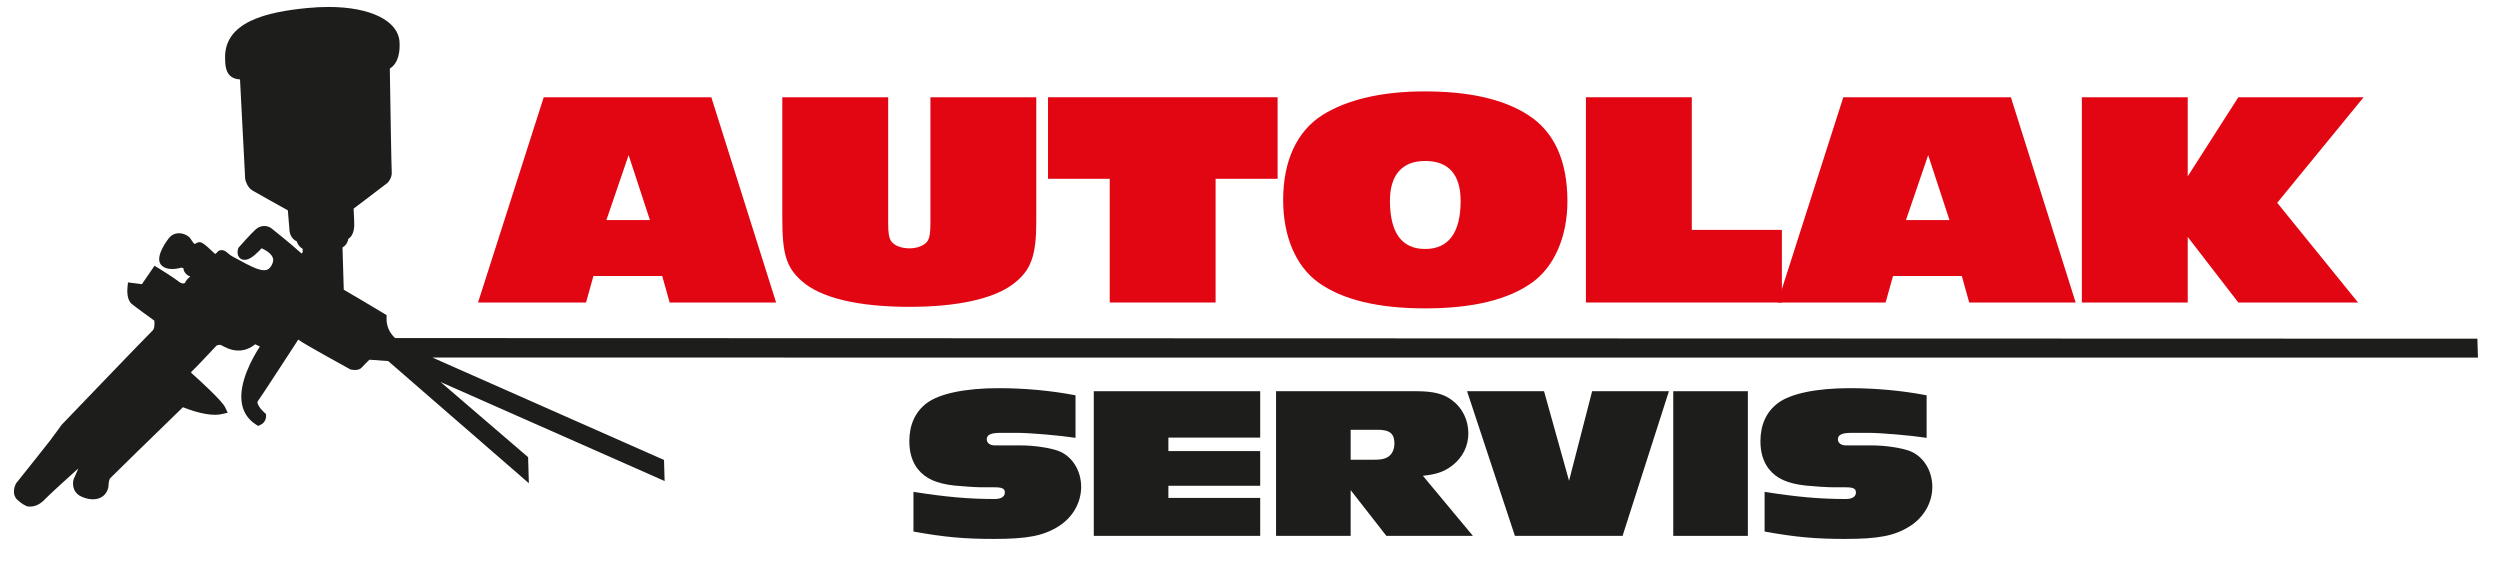 <?xml version="1.0" encoding="utf-8"?>
<!-- Generator: Adobe Illustrator 16.0.0, SVG Export Plug-In . SVG Version: 6.00 Build 0)  -->
<!DOCTYPE svg PUBLIC "-//W3C//DTD SVG 1.1//EN" "http://www.w3.org/Graphics/SVG/1.1/DTD/svg11.dtd">
<svg version="1.1" id="Vrstva_1" xmlns="http://www.w3.org/2000/svg" xmlns:xlink="http://www.w3.org/1999/xlink" x="0px" y="0px"
	 width="719px" height="166px" viewBox="0 0 719 166" enable-background="new 0 0 719 166" xml:space="preserve">
<path fill="#E20613" d="M180.79,44.612l-6.388,18.671h12.511L180.79,44.612z M192.592,87.003l-2.137-7.618h-19.787l-2.126,7.618
	H137.48l18.899-59.033h48.196l18.634,59.033H192.592z"/>
<g>
	<path fill="#E20613" d="M255.436,27.97v36.287c0,2.832,0.265,4.249,0.878,5.137c0.9,1.237,2.928,2.03,5.247,2.03
		c2.209,0,4.262-0.792,5.151-2.03c0.611-0.888,0.876-2.305,0.876-5.137V27.97h30.45v35.662c0,10.001-1.513,14.168-6.664,18.059
		c-5.584,4.25-16.065,6.556-29.813,6.556c-14.745,0-25.563-2.569-30.991-7.438c-4.43-3.896-5.582-7.786-5.582-17.968V27.97H255.436z
		"/>
</g>
<polygon fill="#E20613" points="319.158,87.003 319.158,51.421 301.412,51.421 301.412,27.97 367.439,27.97 367.439,51.421 
	349.608,51.421 349.608,87.003 "/>
<g>
	<path fill="#E20613" d="M399.748,57.706c0,9.203,3.375,13.899,10.123,13.899c6.736,0,10.205-4.696,10.205-13.808
		c0-7.613-3.469-11.503-10.205-11.503C403.303,46.293,399.748,50.273,399.748,57.706 M439.516,33.097
		c7.457,4.779,11.275,13.101,11.275,24.783c0,10.091-3.723,18.767-10.123,23.365c-6.928,4.966-17.133,7.444-30.797,7.444
		c-13.58,0-23.785-2.479-30.713-7.444c-6.484-4.682-10.123-13.273-10.123-23.713c0-11.239,3.914-19.74,11.275-24.435
		c7.012-4.417,17.049-6.814,29.379-6.814C422.563,26.283,432.406,28.499,439.516,33.097"/>
</g>
<polygon fill="#E20613" points="456.109,87.003 456.109,27.97 486.561,27.97 486.561,66.117 512.471,66.117 512.471,87.003 "/>
<path fill="#E20613" d="M554.543,44.612l-6.387,18.671h12.51L554.543,44.612z M566.346,87.003l-2.125-7.618h-19.787l-2.137,7.618
	h-31.063l18.898-59.033h48.197l18.633,59.033H566.346z"/>
<polygon fill="#E20613" points="643.742,87.003 629.191,68.146 629.191,87.003 598.74,87.003 598.74,27.97 629.191,27.97 
	629.191,50.712 643.742,27.97 679.775,27.97 654.922,58.324 678.178,87.003 "/>
<g>
	<path fill="#1D1D1B" d="M262.713,141.455c9.449,1.501,16.017,2.059,23.401,2.059c1.813,0,2.882-0.685,2.882-1.873
		c0-1.122-0.756-1.495-3.015-1.495h-3.494c-1.693,0-5.512-0.245-7.949-0.498c-5.199-0.564-8.38-1.999-10.577-4.742
		c-1.622-2.065-2.438-4.804-2.438-7.984c0-4.743,1.692-8.488,5.007-10.98c3.626-2.744,11.07-4.305,20.711-4.305
		c7.313,0,14.949,0.685,22.082,2.053v12.235c-4.443-0.69-13.137-1.44-16.834-1.44h-4.682c-2.882,0-4.011,0.563-4.011,1.872
		c0,1.063,0.937,1.742,2.317,1.742h7.504c3.818,0,8.322,0.689,10.759,1.573c3.951,1.488,6.568,5.605,6.568,10.35
		c0,4.55-2.439,8.794-6.496,11.347c-4.383,2.755-9.017,3.626-18.588,3.626c-8.44,0-14.203-0.498-23.148-2.126V141.455z"/>
</g>
<polygon fill="#1D1D1B" points="314.571,154.115 314.571,112.512 362.432,112.512 362.432,125.853 336.028,125.853 336.028,129.73 
	362.432,129.73 362.432,139.708 336.028,139.708 336.028,143.201 362.432,143.201 362.432,154.115 "/>
<g>
	<path fill="#1D1D1B" d="M395.031,132.221c2.184,0,3.061-0.186,4.059-0.75c1.248-0.744,1.943-2.186,1.943-3.927
		c0-2.809-1.322-3.938-4.766-3.938h-7.818v8.614H395.031z M398.717,154.115l-10.268-13.159v13.159h-21.455v-41.604h40.223
		c5.066,0,8.082,0.745,10.578,2.737c2.811,2.126,4.502,5.62,4.502,9.366c0,3.674-1.619,6.915-4.561,9.227
		c-2.379,1.808-4.443,2.563-8.514,2.996l14.383,17.277H398.717z"/>
</g>
<polygon fill="#1D1D1B" points="435.686,154.115 421.926,112.512 444.066,112.512 451.26,138.272 457.898,112.512 479.98,112.512 
	466.65,154.115 "/>
<rect x="481.229" y="112.512" fill="#1D1D1B" width="21.457" height="41.604"/>
<g>
	<path fill="#1D1D1B" d="M507.5,141.455c9.449,1.501,16.004,2.059,23.391,2.059c1.811,0,2.879-0.685,2.879-1.873
		c0-1.122-0.756-1.495-3-1.495h-3.508c-1.691,0-5.498-0.245-7.936-0.498c-5.199-0.564-8.393-1.999-10.578-4.742
		c-1.633-2.065-2.449-4.804-2.449-7.984c0-4.743,1.693-8.488,5.02-10.98c3.625-2.744,11.068-4.305,20.699-4.305
		c7.313,0,14.949,0.685,22.08,2.053v12.235c-4.441-0.69-13.135-1.44-16.822-1.44h-4.693c-2.871,0-3.998,0.563-3.998,1.872
		c0,1.063,0.938,1.742,2.307,1.742h7.516c3.818,0,8.309,0.689,10.758,1.573c3.938,1.488,6.568,5.605,6.568,10.35
		c0,4.55-2.438,8.794-6.51,11.347c-4.381,2.755-9.004,3.626-18.586,3.626c-8.441,0-14.191-0.498-23.137-2.126V141.455z"/>
	<path fill="#1D1D1B" d="M190.97,132.288l-66.602-29.454l588.294,0.013l-0.168-5.44l-598.859-0.18
		c-1.093-0.996-2.558-2.869-2.461-5.78l0.012-0.805l-0.673-0.42c-2.907-1.784-9.521-5.655-11.647-6.899l-0.359-12.15
		c0.755-0.421,1.439-1.213,1.68-2.485c1.85-1.165,1.729-3.927,1.669-5.055v-0.277c-0.024-0.756-0.108-2.401-0.156-3.35l9.653-7.335
		l0.168-0.151c0.132-0.138,1.32-1.446,1.14-3.181c-0.084-0.948-0.371-17.886-0.552-29.627c1.273-0.745,3.049-2.665,2.798-7.564
		C114.607,5.986,106.586,2,94.471,2c-1.946,0-3.986,0.101-6.075,0.306C77.037,3.417,64.094,6.124,64.753,17.249
		c0.048,1.764,0.156,5.402,4.275,5.589c0.336,6.664,1.477,28.528,1.477,28.528l0.036,0.247c0.084,0.366,0.575,2.251,2.017,3.146
		c0.888,0.553,8.009,4.502,10.23,5.74l0.481,5.871c0.06,0.852,0.587,2.395,2.077,3.037c0.325,1.009,0.924,1.753,1.706,2.15
		c0,0.431-0.012,0.768-0.012,0.96c-0.048,0.132-0.144,0.301-0.205,0.397c-0.108-0.048-0.3-0.157-0.601-0.433
		c-2.401-2.215-7.899-6.604-8.165-6.809c-0.144-0.119-0.936-0.678-2.078-0.678c-0.912,0-1.776,0.36-2.521,1.038
		c-1.5,1.369-4.574,4.875-4.706,5.019l-0.192,0.229l-0.097,0.277c-0.108,0.342-0.395,1.513,0.265,2.389
		c0.517,0.69,1.369,0.948,2.401,0.66c1.369-0.383,3.086-2.089,4.095-3.205c1.092,0.481,2.666,1.398,3.17,2.593
		c0.275,0.636,0.215,1.297-0.18,2.083c-0.721,1.446-1.561,1.639-2.271,1.639c-1.824,0-4.598-1.507-7.528-3.111
		c-0.54-0.287-1.092-0.588-1.668-0.9c-0.409-0.21-0.805-0.541-1.141-0.828c-0.577-0.493-1.116-0.95-1.874-0.95
		c-0.588,0-1.117,0.3-1.417,0.786c-0.06,0.079-0.241,0.205-0.456,0.332c-3.507-3.387-3.986-3.387-4.503-3.387h-0.18l-0.156,0.036
		c-0.323,0.079-0.563,0.216-0.78,0.348c-0.072,0.037-0.181,0.108-0.241,0.138c-0.419-0.294-0.575-0.546-0.852-0.978
		c-0.108-0.181-0.24-0.379-0.384-0.589c-0.636-0.888-2.041-1.538-3.338-1.538c-0.96,0-1.801,0.337-2.449,0.962
		c-0.877,0.852-4.371,5.643-2.822,7.912c0.649,0.926,1.802,1.417,3.386,1.417c0.841,0,1.753-0.149,2.533-0.396
		c0.229,0.048,0.444,0.096,0.637,0.132c0.037,0.403,0.168,0.841,0.444,1.249c0.349,0.541,0.865,0.938,1.549,1.176
		c-0.587,0.493-1.212,1.07-1.525,1.833c-0.119,0.09-0.299,0.161-0.528,0.161c-0.372,0-0.78-0.173-1.188-0.493
		c-1.669-1.32-5.74-3.805-5.908-3.914l-1.129-0.684l-3.626,5.295l-3.999-0.505l-0.155,1.422c-0.072,0.799-0.24,3.513,1.213,4.756
		c0.9,0.763,5.043,3.751,6.507,4.815c0.108,0.906,0.096,2.292-0.516,2.87c-1.573,1.481-25.083,26.001-26.08,27.032l-0.131,0.156
		c-0.024,0.037-2.078,2.9-3.423,4.658c-1.357,1.771-9.425,11.852-9.497,11.953l-0.084,0.103l-0.06,0.107
		c-0.565,1.057-1.117,3.224,0.372,4.624c1.225,1.157,2.426,1.728,2.558,1.795l0.227,0.077c0.084,0.024,0.42,0.108,0.901,0.108
		c0.852,0,2.521-0.265,4.105-1.944c1.321-1.388,6.929-6.479,9.787-9.049l-1.357,3.11l-0.072,0.241
		c-0.264,1.14-0.168,3.379,1.836,4.521c0.854,0.491,2.294,1.021,3.782,1.021c2.271,0,3.866-1.213,4.407-3.314l0.036-0.133v-0.131
		c0.12-1.963,0.349-2.246,0.563-2.521c0.637-0.697,12.583-12.332,20.881-20.383c1.766,0.702,5.823,2.18,9.198,2.18
		c0.72,0,1.393-0.06,1.993-0.204l1.681-0.378l-0.721-1.555c-0.888-1.91-7.48-7.889-9.773-9.941
		c-0.072-0.181,0.024-0.265,0.108-0.337c1.092-0.984,6.087-6.322,7.168-7.48c0.192-0.096,0.553-0.234,0.901-0.234
		c0.215,0,0.396,0.048,0.563,0.15c0.781,0.443,2.582,1.501,4.839,1.501c1.717,0,3.338-0.606,4.827-1.802
		c0.48,0.205,0.949,0.434,1.345,0.638c-1.945,2.989-6.28,10.476-5.162,16.496c0.479,2.534,1.825,4.527,4.021,5.933l0.661,0.414
		l0.696-0.337c1.273-0.606,1.585-1.843,1.573-2.479l-0.024-0.613l-0.457-0.396c-1.056-0.912-2.341-2.664-1.92-3.259
		c1.417-1.951,10.627-16.18,11.647-17.741c0.036,0.013,0.083,0.043,0.168,0.108c1.297,1.021,12.439,7.144,14.648,8.368l0.18,0.096
		l0.192,0.037c0.072,0.019,0.588,0.127,1.165,0.127c0.852,0,1.513-0.26,1.945-0.751c0.216-0.265,1.321-1.356,2.173-2.209
		l5.403,0.396l40.452,35.132l-0.217-7.492l-25.178-21.625l64.441,28.486L190.97,132.288z"/>
</g>
</svg>
